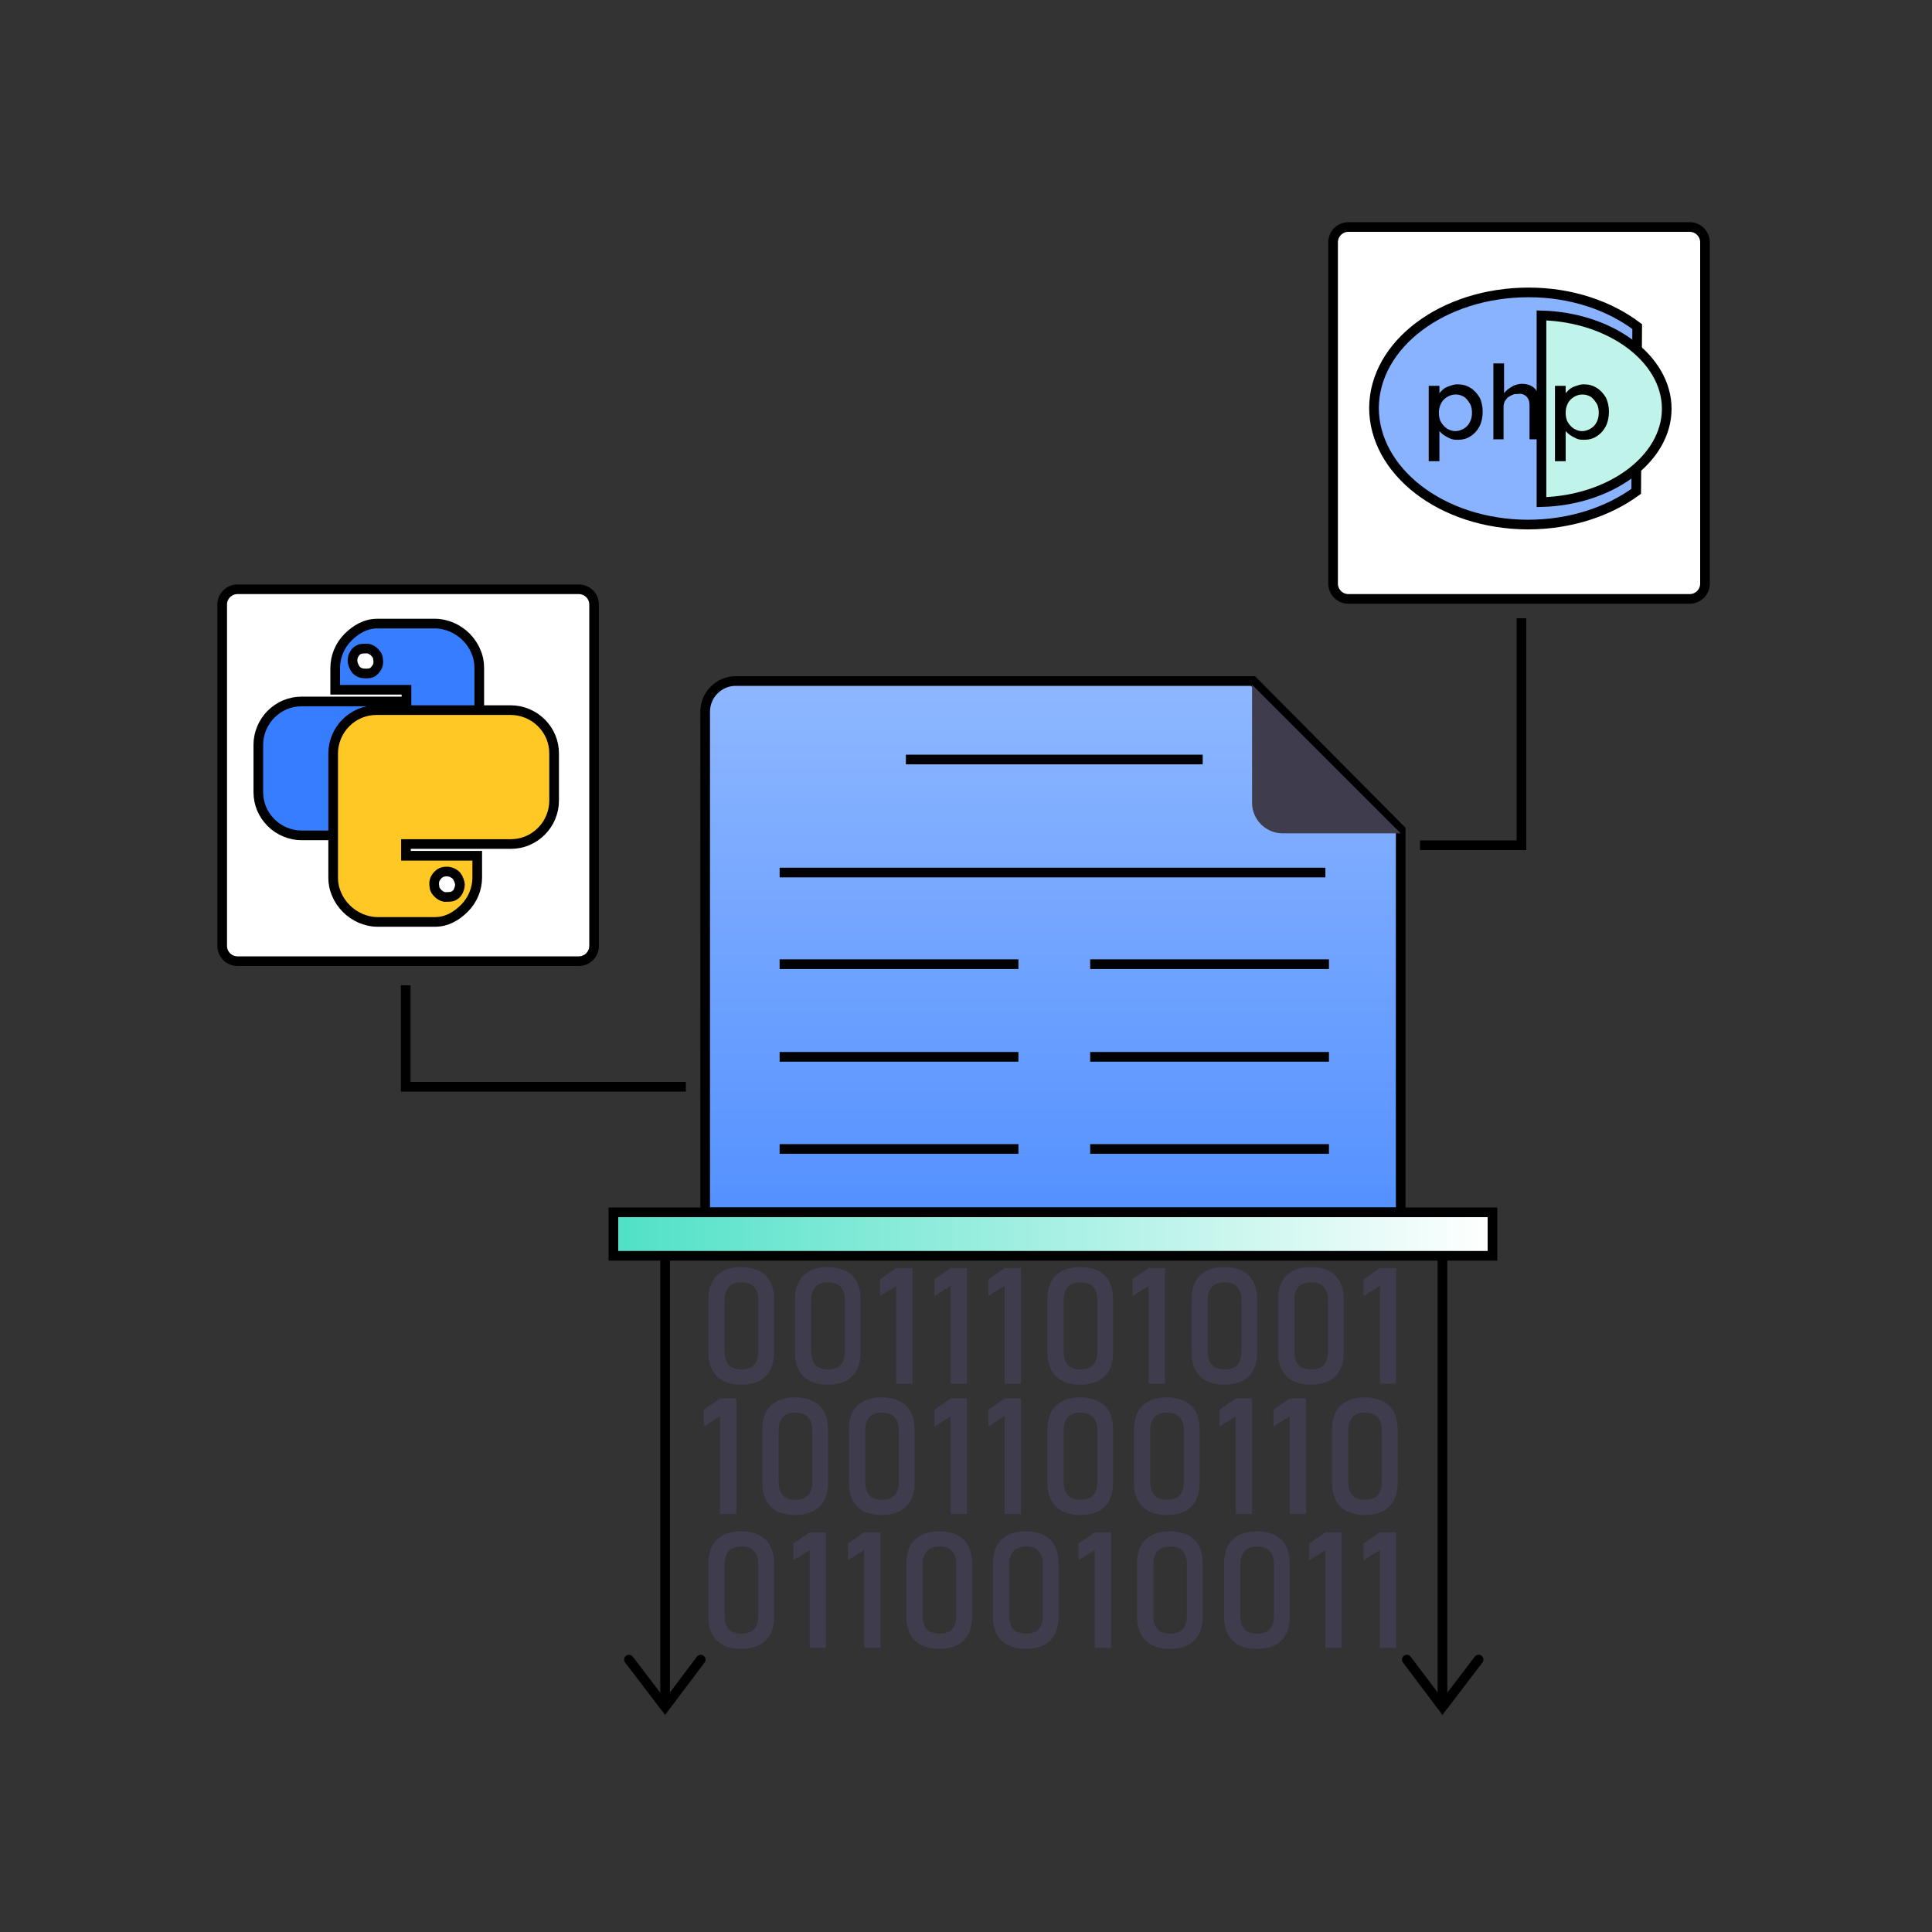 <svg width="400" height="400" viewBox="0 0 400 400" fill="none" xmlns="http://www.w3.org/2000/svg">
<rect x="0" y="0" width="400" height="400" fill="#333333" stroke="none"/>
<path d="M259.113 141H152.325C148.846 141 146 143.848 146 147.328V251H290V171.796L259.429 141H259.113Z" fill="url(#paint0_linear_688_374)" stroke="black" stroke-width="2" stroke-miterlimit="10"/>
<path d="M161.415 199.622H210.849" stroke="black" stroke-width="2" stroke-miterlimit="10"/>
<path d="M161.415 218.806H210.849" stroke="black" stroke-width="2" stroke-miterlimit="10"/>
<path d="M225.71 199.622H275.143" stroke="black" stroke-width="2" stroke-miterlimit="10"/>
<path d="M187.555 157.25H249.004" stroke="black" stroke-width="2" stroke-miterlimit="10"/>
<path d="M225.71 218.806H275.143" stroke="black" stroke-width="2" stroke-miterlimit="10"/>
<path d="M161.415 237.883H210.849" stroke="black" stroke-width="2" stroke-miterlimit="10"/>
<path d="M225.71 237.883H275.143" stroke="black" stroke-width="2" stroke-miterlimit="10"/>
<path d="M161.415 180.649H274.406" stroke="black" stroke-width="2" stroke-miterlimit="10"/>
<path d="M309 251H127V260H309V251Z" fill="url(#paint1_linear_688_374)" stroke="black" stroke-width="2" stroke-miterlimit="10"/>
<path d="M137.7 352.665V260.333" stroke="black" stroke-width="2" stroke-miterlimit="10"/>
<path d="M130.216 343.601L137.7 353.403L145.078 343.601" stroke="black" stroke-width="2" stroke-miterlimit="10" stroke-linecap="round"/>
<path d="M298.648 352.665V260.333" stroke="black" stroke-width="2" stroke-miterlimit="10"/>
<path d="M291.27 343.601L298.648 353.403L306.132 343.601" stroke="black" stroke-width="2" stroke-miterlimit="10" stroke-linecap="round"/>
<path d="M84 204V225H142" stroke="black" stroke-width="2"/>
<path d="M315 128V175H294" stroke="black" stroke-width="2"/>
<path d="M290.005 172.533H265.552C262.074 172.533 259.228 169.687 259.228 166.209V141.756" fill="#3F3C4E"/>
<path d="M153.51 286.684C151.191 286.684 149.505 286.051 148.345 284.892C147.186 283.627 146.659 282.046 146.659 279.938V269.082C146.659 266.974 147.186 265.287 148.345 264.128C149.505 262.968 151.191 262.336 153.404 262.336C155.618 262.336 157.41 262.968 158.569 264.128C159.729 265.287 160.256 266.974 160.256 269.082V279.938C160.256 282.046 159.729 283.733 158.569 284.892C157.41 286.051 155.723 286.684 153.404 286.684H153.51ZM153.51 283.522C154.775 283.522 155.618 283.205 156.145 282.573C156.672 281.941 156.988 281.097 156.988 279.938V269.082C156.988 267.922 156.672 267.079 156.145 266.447C155.618 265.814 154.669 265.498 153.51 265.498C152.35 265.498 151.402 265.814 150.875 266.447C150.348 267.079 150.032 267.922 150.032 269.082V279.938C150.032 281.097 150.348 281.941 150.875 282.573C151.402 283.205 152.35 283.522 153.51 283.522Z" fill="#3F3C4E"/>
<path d="M171.428 286.684C169.109 286.684 167.423 286.051 166.264 284.892C165.104 283.627 164.577 282.046 164.577 279.938V269.082C164.577 266.974 165.104 265.287 166.264 264.128C167.423 262.968 169.109 262.336 171.323 262.336C173.536 262.336 175.328 262.968 176.488 264.128C177.647 265.287 178.174 266.974 178.174 269.082V279.938C178.174 282.046 177.647 283.733 176.488 284.892C175.328 286.051 173.642 286.684 171.323 286.684H171.428ZM171.428 283.522C172.693 283.522 173.536 283.205 174.063 282.573C174.59 281.941 174.907 281.097 174.907 279.938V269.082C174.907 267.922 174.59 267.079 174.063 266.447C173.536 265.814 172.588 265.498 171.428 265.498C170.269 265.498 169.32 265.814 168.793 266.447C168.266 267.079 167.95 267.922 167.95 269.082V279.938C167.95 281.097 168.266 281.941 168.793 282.573C169.32 283.205 170.269 283.522 171.428 283.522Z" fill="#3F3C4E"/>
<path d="M188.925 262.547V286.473H185.552V266.236L182.179 268.344V264.866L185.552 262.547H188.925Z" fill="#3F3C4E"/>
<path d="M200.203 262.547V286.473H196.83V266.236L193.457 268.344V264.866L196.83 262.547H200.203Z" fill="#3F3C4E"/>
<path d="M211.376 262.547V286.473H208.003V266.236L204.63 268.344V264.866L208.003 262.547H211.376Z" fill="#3F3C4E"/>
<path d="M223.708 286.684C221.389 286.684 219.702 286.051 218.543 284.892C217.383 283.627 216.856 282.046 216.856 279.938V269.082C216.856 266.974 217.383 265.287 218.543 264.128C219.702 262.968 221.389 262.336 223.602 262.336C225.816 262.336 227.607 262.968 228.767 264.128C229.926 265.287 230.453 266.974 230.453 269.082V279.938C230.453 282.046 229.926 283.733 228.767 284.892C227.607 286.051 225.921 286.684 223.602 286.684H223.708ZM223.708 283.522C224.972 283.522 225.816 283.205 226.343 282.573C226.87 281.941 227.186 281.097 227.186 279.938V269.082C227.186 267.922 226.87 267.079 226.343 266.447C225.816 265.814 224.867 265.498 223.708 265.498C222.548 265.498 221.6 265.814 221.073 266.447C220.546 267.079 220.229 267.922 220.229 269.082V279.938C220.229 281.097 220.546 281.941 221.073 282.573C221.6 283.205 222.548 283.522 223.708 283.522Z" fill="#3F3C4E"/>
<path d="M241.204 262.547V286.473H237.831V266.236L234.458 268.344V264.866L237.831 262.547H241.204Z" fill="#3F3C4E"/>
<path d="M253.536 286.684C251.217 286.684 249.531 286.051 248.371 284.892C247.212 283.627 246.685 282.046 246.685 279.938V269.082C246.685 266.974 247.212 265.287 248.371 264.128C249.531 262.968 251.217 262.336 253.431 262.336C255.644 262.336 257.436 262.968 258.595 264.128C259.755 265.287 260.282 266.974 260.282 269.082V279.938C260.282 282.046 259.755 283.733 258.595 284.892C257.436 286.051 255.75 286.684 253.431 286.684H253.536ZM253.536 283.522C254.801 283.522 255.644 283.205 256.171 282.573C256.698 281.941 257.014 281.097 257.014 279.938V269.082C257.014 267.922 256.698 267.079 256.171 266.447C255.644 265.814 254.696 265.498 253.536 265.498C252.377 265.498 251.428 265.814 250.901 266.447C250.374 267.079 250.058 267.922 250.058 269.082V279.938C250.058 281.097 250.374 281.941 250.901 282.573C251.428 283.205 252.377 283.522 253.536 283.522Z" fill="#3F3C4E"/>
<path d="M271.455 286.684C269.136 286.684 267.449 286.051 266.29 284.892C265.131 283.627 264.604 282.046 264.604 279.938V269.082C264.604 266.974 265.131 265.287 266.29 264.128C267.449 262.968 269.136 262.336 271.349 262.336C273.563 262.336 275.355 262.968 276.514 264.128C277.673 265.287 278.2 266.974 278.2 269.082V279.938C278.2 282.046 277.673 283.733 276.514 284.892C275.355 286.051 273.668 286.684 271.349 286.684H271.455ZM271.455 283.522C272.719 283.522 273.563 283.205 274.09 282.573C274.617 281.941 274.933 281.097 274.933 279.938V269.082C274.933 267.922 274.617 267.079 274.09 266.447C273.563 265.814 272.614 265.498 271.455 265.498C270.295 265.498 269.347 265.814 268.82 266.447C268.293 267.079 267.976 267.922 267.976 269.082V279.938C267.976 281.097 268.293 281.941 268.82 282.573C269.347 283.205 270.295 283.522 271.455 283.522Z" fill="#3F3C4E"/>
<path d="M289.057 262.547V286.473H285.684V266.236L282.311 268.344V264.866L285.684 262.547H289.057Z" fill="#3F3C4E"/>
<path d="M152.456 289.529V313.456H149.083V293.218L145.71 295.326V291.848L149.083 289.529H152.456Z" fill="#3F3C4E"/>
<path d="M164.683 313.666C162.364 313.666 160.677 313.034 159.518 311.874C158.359 310.61 157.832 309.029 157.832 306.92V296.064C157.832 293.956 158.359 292.27 159.518 291.11C160.677 289.951 162.364 289.318 164.577 289.318C166.791 289.318 168.583 289.951 169.742 291.11C170.901 292.27 171.428 293.956 171.428 296.064V306.92C171.428 309.029 170.901 310.715 169.742 311.874C168.583 313.034 166.896 313.666 164.577 313.666H164.683ZM164.683 310.504C165.947 310.504 166.791 310.188 167.318 309.556C167.845 308.923 168.161 308.08 168.161 306.92V296.064C168.161 294.905 167.845 294.061 167.318 293.429C166.791 292.797 165.842 292.48 164.683 292.48C163.523 292.48 162.575 292.797 162.048 293.429C161.521 294.061 161.204 294.905 161.204 296.064V306.92C161.204 308.08 161.521 308.923 162.048 309.556C162.575 310.188 163.523 310.504 164.683 310.504Z" fill="#3F3C4E"/>
<path d="M182.601 313.666C180.282 313.666 178.596 313.034 177.436 311.874C176.277 310.61 175.75 309.029 175.75 306.92V296.064C175.75 293.956 176.277 292.27 177.436 291.11C178.596 289.951 180.282 289.318 182.495 289.318C184.709 289.318 186.501 289.951 187.66 291.11C188.82 292.27 189.347 293.956 189.347 296.064V306.92C189.347 309.029 188.82 310.715 187.66 311.874C186.501 313.034 184.814 313.666 182.495 313.666H182.601ZM182.601 310.504C183.866 310.504 184.709 310.188 185.236 309.556C185.763 308.923 186.079 308.08 186.079 306.92V296.064C186.079 294.905 185.763 294.061 185.236 293.429C184.709 292.797 183.76 292.48 182.601 292.48C181.441 292.48 180.493 292.797 179.966 293.429C179.439 294.061 179.123 294.905 179.123 296.064V306.92C179.123 308.08 179.439 308.923 179.966 309.556C180.493 310.188 181.441 310.504 182.601 310.504Z" fill="#3F3C4E"/>
<path d="M200.203 289.529V313.456H196.83V293.218L193.457 295.326V291.848L196.83 289.529H200.203Z" fill="#3F3C4E"/>
<path d="M211.376 289.529V313.456H208.003V293.218L204.63 295.326V291.848L208.003 289.529H211.376Z" fill="#3F3C4E"/>
<path d="M223.708 313.666C221.389 313.666 219.702 313.034 218.543 311.874C217.383 310.61 216.856 309.029 216.856 306.92V296.064C216.856 293.956 217.383 292.27 218.543 291.11C219.702 289.951 221.389 289.318 223.602 289.318C225.816 289.318 227.607 289.951 228.767 291.11C229.926 292.27 230.453 293.956 230.453 296.064V306.92C230.453 309.029 229.926 310.715 228.767 311.874C227.607 313.034 225.921 313.666 223.602 313.666H223.708ZM223.708 310.504C224.972 310.504 225.816 310.188 226.343 309.556C226.87 308.923 227.186 308.08 227.186 306.92V296.064C227.186 294.905 226.87 294.061 226.343 293.429C225.816 292.797 224.867 292.48 223.708 292.48C222.548 292.48 221.6 292.797 221.073 293.429C220.546 294.061 220.229 294.905 220.229 296.064V306.92C220.229 308.08 220.546 308.923 221.073 309.556C221.6 310.188 222.548 310.504 223.708 310.504Z" fill="#3F3C4E"/>
<path d="M241.626 313.666C239.307 313.666 237.621 313.034 236.461 311.874C235.302 310.61 234.775 309.029 234.775 306.92V296.064C234.775 293.956 235.302 292.27 236.461 291.11C237.621 289.951 239.307 289.318 241.521 289.318C243.734 289.318 245.526 289.951 246.685 291.11C247.845 292.27 248.372 293.956 248.372 296.064V306.92C248.372 309.029 247.845 310.715 246.685 311.874C245.526 313.034 243.839 313.666 241.521 313.666H241.626ZM241.626 310.504C242.891 310.504 243.734 310.188 244.261 309.556C244.788 308.923 245.104 308.08 245.104 306.92V296.064C245.104 294.905 244.788 294.061 244.261 293.429C243.734 292.797 242.785 292.48 241.626 292.48C240.467 292.48 239.518 292.797 238.991 293.429C238.464 294.061 238.148 294.905 238.148 296.064V306.92C238.148 308.08 238.464 308.923 238.991 309.556C239.518 310.188 240.467 310.504 241.626 310.504Z" fill="#3F3C4E"/>
<path d="M259.228 289.529V313.456H255.855V293.218L252.482 295.326V291.848L255.855 289.529H259.228Z" fill="#3F3C4E"/>
<path d="M270.4 289.529V313.456H267.028V293.218L263.655 295.326V291.848L267.028 289.529H270.4Z" fill="#3F3C4E"/>
<path d="M282.627 313.666C280.308 313.666 278.622 313.034 277.462 311.874C276.303 310.61 275.776 309.029 275.776 306.92V296.064C275.776 293.956 276.303 292.27 277.462 291.11C278.622 289.951 280.308 289.318 282.522 289.318C284.735 289.318 286.527 289.951 287.686 291.11C288.846 292.27 289.373 293.956 289.373 296.064V306.92C289.373 309.029 288.846 310.715 287.686 311.874C286.527 313.034 284.84 313.666 282.522 313.666H282.627ZM282.627 310.504C283.892 310.504 284.735 310.188 285.262 309.556C285.789 308.923 286.105 308.08 286.105 306.92V296.064C286.105 294.905 285.789 294.061 285.262 293.429C284.735 292.797 283.786 292.48 282.627 292.48C281.468 292.48 280.519 292.797 279.992 293.429C279.465 294.061 279.149 294.905 279.149 296.064V306.92C279.149 308.08 279.465 308.923 279.992 309.556C280.519 310.188 281.468 310.504 282.627 310.504Z" fill="#3F3C4E"/>
<path d="M153.51 341.387C151.191 341.387 149.505 340.754 148.345 339.595C147.186 338.33 146.659 336.749 146.659 334.641V323.785C146.659 321.677 147.186 319.99 148.345 318.831C149.505 317.671 151.191 317.039 153.404 317.039C155.618 317.039 157.41 317.671 158.569 318.831C159.729 319.99 160.256 321.677 160.256 323.785V334.641C160.256 336.749 159.729 338.436 158.569 339.595C157.41 340.754 155.723 341.387 153.404 341.387H153.51ZM153.51 338.225C154.775 338.225 155.618 337.909 156.145 337.276C156.672 336.644 156.988 335.801 156.988 334.641V323.785C156.988 322.625 156.672 321.782 156.145 321.15C155.618 320.517 154.669 320.201 153.51 320.201C152.35 320.201 151.402 320.517 150.875 321.15C150.348 321.782 150.032 322.625 150.032 323.785V334.641C150.032 335.801 150.348 336.644 150.875 337.276C151.402 337.909 152.35 338.225 153.51 338.225Z" fill="#3F3C4E"/>
<path d="M171.006 317.25V341.176H167.634V320.939L164.261 323.047V319.569L167.634 317.25H171.006Z" fill="#3F3C4E"/>
<path d="M182.285 317.25V341.176H178.912V320.939L175.539 323.047V319.569L178.912 317.25H182.285Z" fill="#3F3C4E"/>
<path d="M194.511 341.387C192.192 341.387 190.506 340.754 189.346 339.595C188.187 338.33 187.66 336.749 187.66 334.641V323.785C187.66 321.677 188.187 319.99 189.346 318.831C190.506 317.671 192.192 317.039 194.406 317.039C196.619 317.039 198.411 317.671 199.57 318.831C200.73 319.99 201.257 321.677 201.257 323.785V334.641C201.257 336.749 200.73 338.436 199.57 339.595C198.411 340.754 196.724 341.387 194.406 341.387H194.511ZM194.511 338.225C195.776 338.225 196.619 337.909 197.146 337.276C197.673 336.644 197.989 335.801 197.989 334.641V323.785C197.989 322.625 197.673 321.782 197.146 321.15C196.619 320.517 195.67 320.201 194.511 320.201C193.352 320.201 192.403 320.517 191.876 321.15C191.349 321.782 191.033 322.625 191.033 323.785V334.641C191.033 335.801 191.349 336.644 191.876 337.276C192.403 337.909 193.352 338.225 194.511 338.225Z" fill="#3F3C4E"/>
<path d="M212.429 341.387C210.111 341.387 208.424 340.754 207.265 339.595C206.105 338.33 205.578 336.749 205.578 334.641V323.785C205.578 321.677 206.105 319.99 207.265 318.831C208.424 317.671 210.111 317.039 212.324 317.039C214.538 317.039 216.329 317.671 217.489 318.831C218.648 319.99 219.175 321.677 219.175 323.785V334.641C219.175 336.749 218.648 338.436 217.489 339.595C216.329 340.754 214.643 341.387 212.324 341.387H212.429ZM212.429 338.225C213.694 338.225 214.538 337.909 215.065 337.276C215.592 336.644 215.908 335.801 215.908 334.641V323.785C215.908 322.625 215.592 321.782 215.065 321.15C214.538 320.517 213.589 320.201 212.429 320.201C211.27 320.201 210.321 320.517 209.794 321.15C209.267 321.782 208.951 322.625 208.951 323.785V334.641C208.951 335.801 209.267 336.644 209.794 337.276C210.321 337.909 211.27 338.225 212.429 338.225Z" fill="#3F3C4E"/>
<path d="M230.031 317.25V341.176H226.659V320.939L223.286 323.047V319.569L226.659 317.25H230.031Z" fill="#3F3C4E"/>
<path d="M242.258 341.387C239.94 341.387 238.253 340.754 237.094 339.595C235.934 338.33 235.407 336.749 235.407 334.641V323.785C235.407 321.677 235.934 319.99 237.094 318.831C238.253 317.671 239.94 317.039 242.153 317.039C244.366 317.039 246.158 317.671 247.318 318.831C248.477 319.99 249.004 321.677 249.004 323.785V334.641C249.004 336.749 248.477 338.436 247.318 339.595C246.158 340.754 244.472 341.387 242.153 341.387H242.258ZM242.258 338.225C243.523 338.225 244.366 337.909 244.893 337.276C245.42 336.644 245.737 335.801 245.737 334.641V323.785C245.737 322.625 245.42 321.782 244.893 321.15C244.366 320.517 243.418 320.201 242.258 320.201C241.099 320.201 240.15 320.517 239.623 321.15C239.096 321.782 238.78 322.625 238.78 323.785V334.641C238.78 335.801 239.096 336.644 239.623 337.276C240.15 337.909 241.099 338.225 242.258 338.225Z" fill="#3F3C4E"/>
<path d="M260.282 341.387C257.963 341.387 256.277 340.754 255.117 339.595C253.958 338.33 253.431 336.749 253.431 334.641V323.785C253.431 321.677 253.958 319.99 255.117 318.831C256.277 317.671 257.963 317.039 260.176 317.039C262.39 317.039 264.182 317.671 265.341 318.831C266.5 319.99 267.027 321.677 267.027 323.785V334.641C267.027 336.749 266.5 338.436 265.341 339.595C264.182 340.754 262.495 341.387 260.176 341.387H260.282ZM260.282 338.225C261.547 338.225 262.39 337.909 262.917 337.276C263.444 336.644 263.76 335.801 263.76 334.641V323.785C263.76 322.625 263.444 321.782 262.917 321.15C262.39 320.517 261.441 320.201 260.282 320.201C259.122 320.201 258.174 320.517 257.647 321.15C257.12 321.782 256.804 322.625 256.804 323.785V334.641C256.804 335.801 257.12 336.644 257.647 337.276C258.174 337.909 259.122 338.225 260.282 338.225Z" fill="#3F3C4E"/>
<path d="M277.779 317.25V341.176H274.406V320.939L271.033 323.047V319.569L274.406 317.25H277.779Z" fill="#3F3C4E"/>
<path d="M289.057 317.25V341.176H285.684V320.939L282.311 323.047V319.569L285.684 317.25H289.057Z" fill="#3F3C4E"/>
<path d="M349.827 47H279.173C277.421 47 276 48.421 276 50.173V120.827C276 122.579 277.421 124 279.173 124H349.827C351.579 124 353 122.579 353 120.827V50.173C353 48.421 351.579 47 349.827 47Z" fill="white" stroke="black" stroke-width="2"/>
<path d="M316.253 108.61C298.309 108.505 284.473 97.447 284.47 84.423C284.521 77.899 288.031 71.951 293.808 67.602C299.587 63.252 307.593 60.544 316.461 60.544H316.566C325.33 60.544 333.273 63.303 338.963 67.622L338.758 101.726C332.972 105.948 325.123 108.609 316.253 108.61Z" fill="#89B2FF" stroke="black" stroke-width="2"/>
<path d="M319.147 65.3C326.252 65.489 332.64 67.683 337.295 71.077C342.169 74.631 345.079 79.444 345.079 84.63C345.079 89.816 342.169 94.629 337.295 98.183C332.64 101.577 326.252 103.77 319.147 103.959V65.3Z" fill="#C0F4EB" stroke="black" stroke-width="2"/>
<path d="M295.802 95.8V79.885H298.016V82.414L297.699 82.203C297.699 81.782 298.016 81.36 298.437 80.939C298.859 80.517 299.281 80.201 299.913 79.99C300.545 79.779 301.072 79.568 301.705 79.568C302.759 79.568 303.602 79.779 304.445 80.306C305.288 80.833 305.815 81.466 306.342 82.309C306.764 83.152 306.975 84.206 306.975 85.26C306.975 86.314 306.764 87.368 306.342 88.211C305.921 89.055 305.288 89.792 304.445 90.319C303.707 90.846 302.759 91.057 301.81 91.057C300.862 91.057 300.545 90.952 299.913 90.636C299.281 90.319 298.753 90.003 298.332 89.582C297.91 89.16 297.594 88.738 297.489 88.317L298.016 88.001V95.484H295.802V95.8ZM301.283 89.265C301.916 89.265 302.548 89.055 303.075 88.738C303.602 88.422 304.024 88.001 304.34 87.368C304.656 86.736 304.761 86.103 304.761 85.471C304.761 84.838 304.656 84.101 304.34 83.574C304.024 83.047 303.602 82.52 303.18 82.203C302.653 81.887 302.126 81.676 301.389 81.676C300.651 81.676 300.124 81.887 299.597 82.203C299.07 82.52 298.648 82.941 298.332 83.574C298.016 84.206 297.91 84.838 297.91 85.471C297.91 86.103 298.016 86.841 298.332 87.368C298.648 87.895 299.07 88.422 299.597 88.738C300.124 89.055 300.651 89.265 301.389 89.265H301.283Z" fill="black"/>
<path d="M309.188 91.057V75.247H311.402V82.098L310.98 82.309C311.086 81.782 311.402 81.36 311.823 80.939C312.245 80.517 312.772 80.201 313.299 79.885C313.826 79.674 314.459 79.463 315.091 79.463C315.934 79.463 316.672 79.674 317.199 79.99C317.726 80.306 318.148 80.833 318.464 81.466C318.78 82.098 318.885 83.047 318.885 84.101V90.952H316.672V84.312C316.672 83.679 316.672 83.152 316.461 82.731C316.25 82.309 316.04 81.993 315.618 81.782C315.302 81.571 314.775 81.466 314.248 81.571C313.826 81.571 313.405 81.571 313.088 81.782C312.772 81.887 312.456 82.098 312.14 82.309C311.929 82.52 311.718 82.836 311.507 83.152C311.402 83.468 311.296 83.785 311.296 84.206V90.952H309.083L309.188 91.057Z" fill="black"/>
<path d="M321.942 95.8V79.885H324.155V82.414L323.839 82.203C323.839 81.782 324.155 81.36 324.577 80.939C324.999 80.517 325.42 80.201 326.053 79.99C326.685 79.779 327.212 79.568 327.844 79.568C328.898 79.568 329.742 79.779 330.585 80.306C331.428 80.833 331.955 81.466 332.482 82.309C332.904 83.152 333.114 84.206 333.114 85.26C333.114 86.314 332.904 87.368 332.482 88.211C332.06 89.055 331.428 89.792 330.585 90.319C329.847 90.846 328.898 91.057 327.95 91.057C327.001 91.057 326.685 90.952 326.053 90.636C325.42 90.319 324.893 90.003 324.472 89.582C324.05 89.16 323.734 88.738 323.628 88.317L324.155 88.001V95.484H321.942V95.8ZM327.528 89.265C328.161 89.265 328.793 89.055 329.32 88.738C329.847 88.422 330.269 88.001 330.585 87.368C330.901 86.736 331.006 86.103 331.006 85.471C331.006 84.838 330.901 84.101 330.585 83.574C330.269 83.047 329.847 82.52 329.425 82.203C328.898 81.887 328.371 81.676 327.634 81.676C326.896 81.676 326.369 81.887 325.842 82.203C325.315 82.52 324.893 82.941 324.577 83.574C324.261 84.206 324.155 84.838 324.155 85.471C324.155 86.103 324.261 86.841 324.577 87.368C324.893 87.895 325.315 88.422 325.842 88.738C326.369 89.055 326.896 89.265 327.634 89.265H327.528Z" fill="black"/>
<path d="M119.827 122H49.173C47.421 122 46 123.421 46 125.173V195.827C46 197.579 47.421 199 49.173 199H119.827C121.579 199 123 197.579 123 195.827V125.173C123 123.421 121.579 122 119.827 122Z" fill="white" stroke="black" stroke-width="2"/>
<path fill-rule="evenodd" clip-rule="evenodd" d="M78.148 129.107C75.723 129.107 73.721 130.267 72.034 131.953C70.348 133.64 69.399 135.959 69.399 138.277V142.81H84.156V145.234H62.443C60.019 145.234 57.805 146.183 56.119 147.869C54.432 149.555 53.484 151.874 53.484 154.193V163.995C53.484 166.42 54.432 168.633 56.119 170.32C57.805 172.006 60.124 172.955 62.443 172.955H90.269C92.693 172.955 94.907 172.006 96.593 170.32C98.279 168.633 99.228 166.314 99.228 163.995V138.277C99.228 137.118 99.017 135.959 98.49 134.799C98.069 133.745 97.331 132.691 96.488 131.848C95.644 131.005 94.696 130.372 93.536 129.845C92.482 129.424 91.323 129.107 90.058 129.107H78.148ZM75.618 139.437C76.145 139.437 76.778 139.437 77.199 139.121C77.621 138.804 77.937 138.383 78.148 137.961C78.359 137.434 78.359 136.907 78.253 136.38C78.253 135.853 77.937 135.432 77.515 135.01C77.094 134.588 76.672 134.378 76.145 134.272C75.618 134.272 75.091 134.272 74.564 134.378C74.037 134.588 73.615 134.905 73.405 135.326C73.088 135.748 72.983 136.275 72.983 136.802C72.983 137.329 73.299 138.172 73.721 138.699C74.248 139.226 74.88 139.437 75.618 139.437Z" fill="#377DFF" stroke="black" stroke-width="2"/>
<path fill-rule="evenodd" clip-rule="evenodd" d="M90.058 190.874C92.482 190.874 94.485 189.714 96.171 188.028C97.858 186.341 98.806 184.022 98.806 181.704V177.171H84.05V174.747H105.763C108.187 174.747 110.401 173.798 112.087 172.112C113.774 170.426 114.722 168.107 114.722 165.788V155.986C114.722 153.561 113.774 151.348 112.087 149.661C110.401 147.975 108.082 147.026 105.763 147.026H77.937C75.513 147.026 73.299 147.975 71.613 149.661C69.926 151.348 68.978 153.667 68.978 155.986V181.704C68.978 182.863 69.189 184.022 69.716 185.182C70.137 186.236 70.875 187.29 71.718 188.133C72.561 188.976 73.51 189.609 74.669 190.136C75.724 190.557 76.883 190.874 78.148 190.874H90.058ZM92.482 180.439C91.955 180.439 91.428 180.544 91.007 180.86C90.585 181.177 90.269 181.598 90.058 182.02C89.847 182.547 89.847 183.074 89.953 183.601C89.953 184.128 90.269 184.549 90.691 184.971C91.112 185.393 91.534 185.603 92.061 185.709C92.588 185.709 93.115 185.709 93.642 185.603C94.169 185.393 94.59 185.076 94.801 184.655C95.012 184.233 95.223 183.706 95.223 183.179C95.223 182.652 94.907 181.809 94.485 181.282C93.958 180.755 93.22 180.439 92.482 180.439Z" fill="#FFC824" stroke="black" stroke-width="2"/>
<defs>
<linearGradient id="paint0_linear_688_374" x1="218" y1="141" x2="218" y2="307.107" gradientUnits="userSpaceOnUse">
<stop stop-color="#8EB7FF"/>
<stop offset="1" stop-color="#377EFF"/>
</linearGradient>
<linearGradient id="paint1_linear_688_374" x1="309" y1="255.5" x2="127" y2="255.5" gradientUnits="userSpaceOnUse">
<stop stop-color="white"/>
<stop offset="1" stop-color="#4FE1C7"/>
</linearGradient>
</defs>
</svg>
